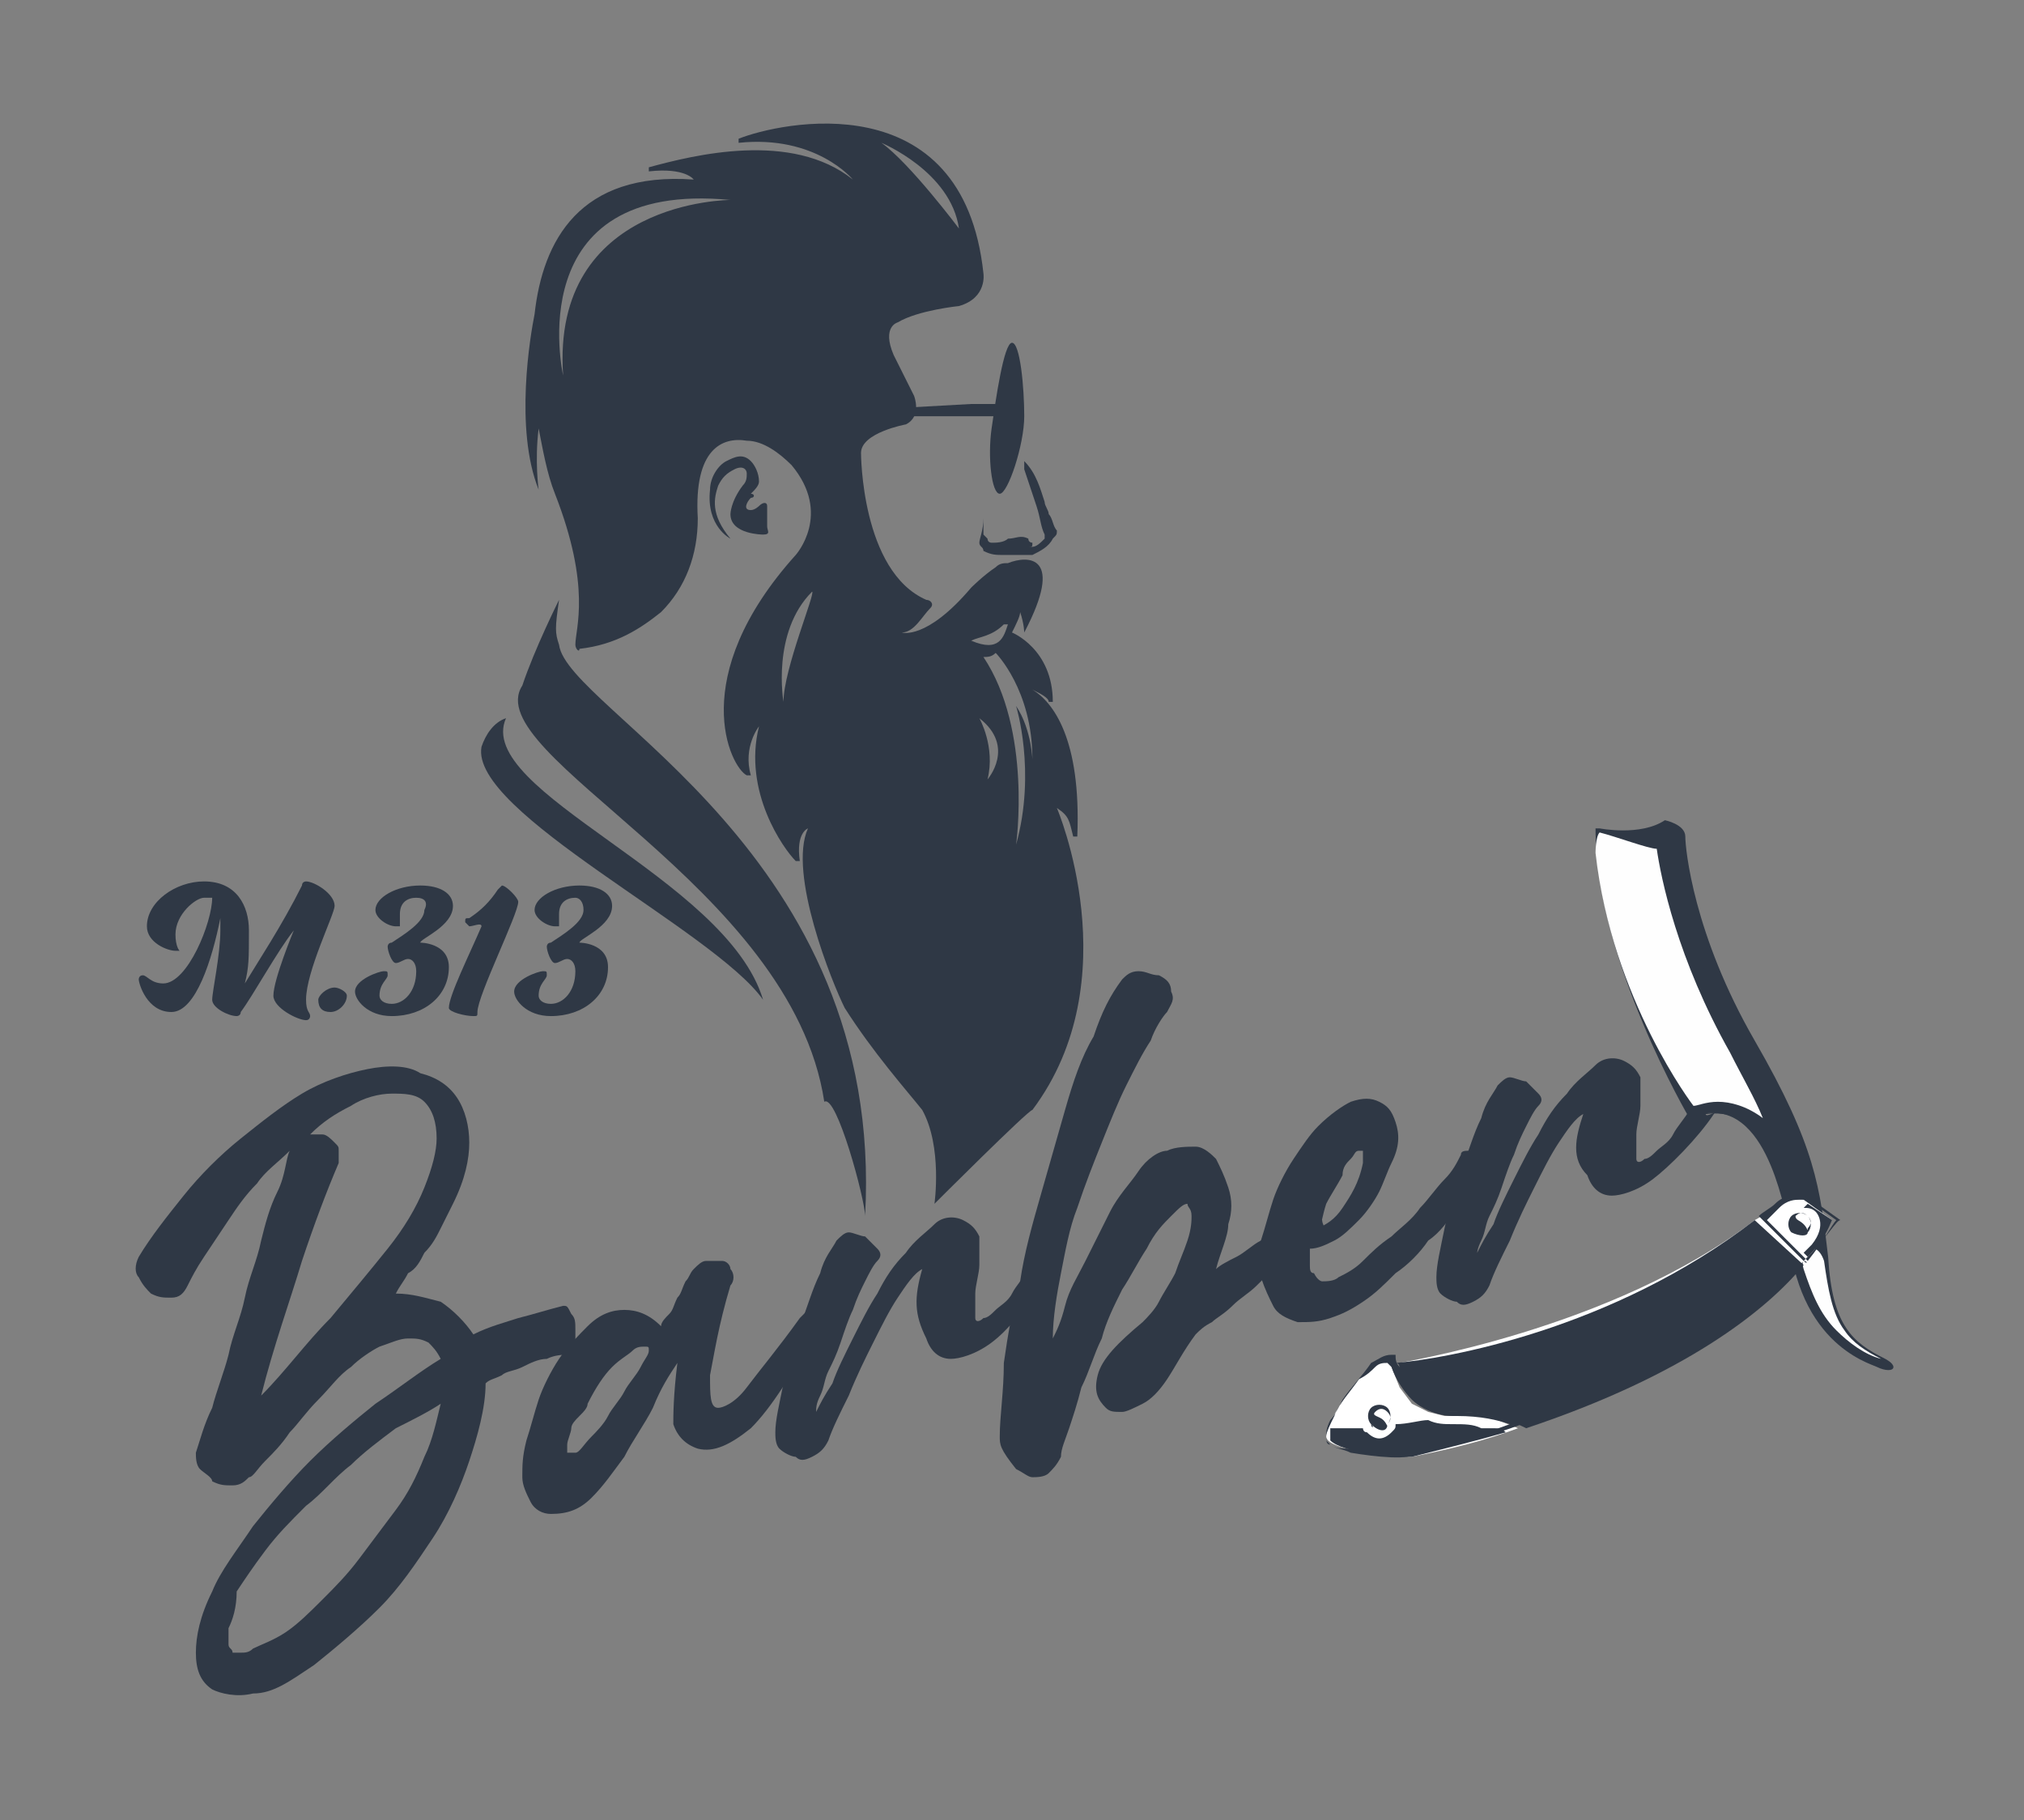 <?xml version="1.0" encoding="utf-8"?>
<!-- Generator: Adobe Illustrator 26.5.0, SVG Export Plug-In . SVG Version: 6.00 Build 0)  -->
<svg version="1.1" id="Group_2" xmlns="http://www.w3.org/2000/svg" xmlns:xlink="http://www.w3.org/1999/xlink" x="0px" y="0px"
	 viewBox="0 0 49.6 44.6" style="enable-background:new 0 0 49.6 44.6;" xml:space="preserve">
<rect x="0" y="0" width="49.6" height="44.6" fill="#808080" stroke="none"/>
<style type="text/css">
	.st0{fill:#2F3845;}
	.st1{fill-rule:evenodd;clip-rule:evenodd;fill:#2F3845;}
	.st2{fill:#FFFFFF;}
	.st3{fill:#FEFEFE;}
	.st4{fill:#FF5F5F;}
</style>
<g>
	<g>
		<g>
			<g>
				<path class="st0" d="M7.1,28.2c-0.3,0.3-0.6,0.5-0.8,0.8c-0.3,0.3-0.5,0.6-0.7,0.9c-0.2,0.3-0.4,0.6-0.6,0.9
					c-0.2,0.3-0.3,0.5-0.4,0.7c-0.1,0.2-0.2,0.3-0.4,0.3c-0.2,0-0.3,0-0.5-0.1c-0.1-0.1-0.2-0.2-0.3-0.4c-0.1-0.1-0.1-0.3,0-0.5
					c0.3-0.5,0.7-1,1.1-1.5c0.4-0.5,0.9-1,1.4-1.4c0.5-0.4,1-0.8,1.5-1.1c0.5-0.3,1.1-0.5,1.6-0.6c0.5-0.1,1-0.1,1.3,0.1
					c0.4,0.1,0.7,0.3,0.9,0.6c0.2,0.3,0.3,0.7,0.3,1.1c0,0.4-0.1,0.9-0.4,1.5c-0.1,0.2-0.2,0.4-0.3,0.6c-0.1,0.2-0.2,0.4-0.4,0.6
					c-0.1,0.2-0.2,0.4-0.4,0.5c-0.1,0.2-0.2,0.3-0.3,0.5c0.4,0,0.7,0.1,1.1,0.2c0.3,0.2,0.6,0.5,0.8,0.8c0.4-0.2,0.8-0.3,1.1-0.4
					c0.4-0.1,0.7-0.2,1.1-0.3c0.1,0,0.1,0,0.2,0.2c0.1,0.1,0.1,0.2,0.1,0.4c0,0.1,0,0.3,0,0.4c0,0.1-0.1,0.2-0.2,0.2
					c-0.1,0-0.3,0-0.5,0.1c-0.2,0-0.4,0.1-0.6,0.2c-0.2,0.1-0.4,0.1-0.5,0.2c-0.2,0.1-0.3,0.1-0.4,0.2c0,0.6-0.2,1.3-0.4,1.9
					c-0.2,0.6-0.5,1.3-0.9,1.9c-0.4,0.6-0.8,1.2-1.3,1.7c-0.5,0.5-1.1,1-1.6,1.4c-0.6,0.4-1,0.7-1.5,0.7c-0.4,0.1-0.8,0-1-0.1
					c-0.3-0.2-0.4-0.5-0.4-0.9c0-0.4,0.1-0.9,0.4-1.5c0.2-0.5,0.6-1,1-1.6c0.4-0.5,0.9-1.1,1.4-1.6c0.5-0.5,1.1-1,1.6-1.4
					c0.6-0.4,1.1-0.8,1.6-1.1c-0.1-0.2-0.2-0.3-0.3-0.4c-0.2-0.1-0.3-0.1-0.5-0.1c-0.2,0-0.4,0.1-0.7,0.2c-0.2,0.1-0.5,0.3-0.7,0.5
					c-0.3,0.2-0.5,0.5-0.8,0.8c-0.3,0.3-0.5,0.6-0.7,0.8c-0.2,0.3-0.4,0.5-0.6,0.7c-0.2,0.2-0.3,0.4-0.4,0.4
					c-0.1,0.1-0.2,0.2-0.4,0.2c-0.2,0-0.3,0-0.5-0.1C5.2,36.2,5,36.1,4.9,36c-0.1-0.1-0.1-0.3-0.1-0.4c0.1-0.3,0.2-0.7,0.4-1.1
					c0.1-0.4,0.3-0.9,0.4-1.3c0.1-0.5,0.3-0.9,0.4-1.4c0.1-0.5,0.3-0.9,0.4-1.4c0.1-0.4,0.2-0.8,0.4-1.2C7,28.8,7,28.4,7.1,28.2z
					 M5.6,39.9c0,0.2,0,0.3,0,0.4c0,0.1,0.1,0.1,0.1,0.2c0.1,0,0.1,0,0.2,0c0.1,0,0.2,0,0.3-0.1c0.2-0.1,0.5-0.2,0.8-0.4
					c0.3-0.2,0.6-0.5,0.9-0.8c0.3-0.3,0.6-0.6,0.9-1c0.3-0.4,0.6-0.8,0.9-1.2c0.3-0.4,0.5-0.8,0.7-1.3c0.2-0.4,0.3-0.9,0.4-1.3
					c-0.3,0.2-0.7,0.4-1.1,0.6c-0.4,0.3-0.8,0.6-1.1,0.9c-0.4,0.3-0.7,0.7-1.1,1c-0.4,0.4-0.7,0.7-1,1.1c-0.3,0.4-0.5,0.7-0.7,1
					C5.8,39.4,5.7,39.7,5.6,39.9z M6.4,34.2c0.6-0.6,1.1-1.3,1.7-1.9c0.5-0.6,1-1.2,1.4-1.7c0.4-0.5,0.7-1,0.9-1.5
					c0.2-0.5,0.3-0.9,0.3-1.2c0-0.4-0.1-0.7-0.3-0.9c-0.2-0.2-0.5-0.2-0.8-0.2c-0.3,0-0.7,0.1-1,0.3c-0.4,0.2-0.7,0.4-1,0.7
					c0.1,0,0.2,0,0.3,0c0.1,0,0.2,0.1,0.3,0.2c0.1,0.1,0.1,0.1,0.1,0.2s0,0.2,0,0.3C8,29.2,7.7,30,7.4,30.9
					C7.1,31.9,6.7,33,6.4,34.2z"/>
			</g>
		</g>
		<g>
			<g>
				<path class="st0" d="M16.6,33.4c-0.2,0.3-0.4,0.6-0.6,1.1c-0.2,0.4-0.5,0.8-0.7,1.2c-0.3,0.4-0.5,0.7-0.8,1
					c-0.3,0.3-0.6,0.4-1,0.4c-0.2,0-0.4-0.1-0.5-0.3c-0.1-0.2-0.2-0.4-0.2-0.6c0-0.3,0-0.5,0.1-0.9c0.1-0.3,0.2-0.7,0.3-1
					c0.1-0.3,0.3-0.7,0.5-1c0.2-0.3,0.5-0.6,0.7-0.8c0.3-0.3,0.6-0.4,0.9-0.4s0.6,0.1,0.9,0.4c0-0.1,0.1-0.2,0.2-0.3
					c0.1-0.1,0.1-0.2,0.2-0.4c0.1-0.1,0.1-0.2,0.2-0.4c0.1-0.1,0.1-0.2,0.2-0.3c0.1-0.1,0.2-0.2,0.3-0.2c0.1,0,0.3,0,0.4,0
					c0.1,0,0.2,0.1,0.2,0.2c0.1,0.1,0.1,0.3,0,0.4c-0.3,1-0.4,1.7-0.5,2.2c0,0.5,0,0.8,0.2,0.8c0.1,0,0.4-0.1,0.7-0.5
					c0.3-0.4,0.8-1,1.3-1.7c0.1-0.1,0.1-0.1,0.2-0.2c0.1,0,0.1,0,0.2,0s0.1,0.1,0.1,0.2c0,0.1,0,0.2-0.1,0.3
					c-0.6,1.1-1.1,1.9-1.6,2.4c-0.5,0.4-0.9,0.6-1.3,0.5c-0.3-0.1-0.5-0.3-0.6-0.6C16.5,34.7,16.5,34.2,16.6,33.4z M14.5,35.2
					c0.1-0.1,0.3-0.3,0.4-0.5c0.1-0.2,0.3-0.4,0.4-0.6c0.1-0.2,0.3-0.4,0.4-0.6c0.1-0.2,0.2-0.3,0.2-0.4c0-0.1,0-0.1-0.1-0.1
					c-0.1,0-0.2,0-0.3,0.1c-0.1,0.1-0.3,0.2-0.5,0.4c-0.2,0.2-0.4,0.5-0.6,0.9c0,0.1-0.1,0.2-0.2,0.3S14,34.9,14,35
					c0,0.1-0.1,0.3-0.1,0.4c0,0.1,0,0.2,0,0.2c0,0,0.1,0,0.2,0C14.2,35.6,14.3,35.4,14.5,35.2z"/>
			</g>
		</g>
		<g>
			<g>
				<path class="st0" d="M22.6,31.1c-0.2,0.1-0.4,0.4-0.6,0.7c-0.2,0.3-0.4,0.7-0.6,1.1c-0.2,0.4-0.4,0.8-0.6,1.3
					c-0.2,0.4-0.4,0.8-0.5,1.1c-0.1,0.2-0.2,0.3-0.4,0.4c-0.2,0.1-0.3,0.1-0.4,0c-0.1,0-0.3-0.1-0.4-0.2c-0.1-0.1-0.1-0.3-0.1-0.4
					c0-0.3,0.1-0.7,0.2-1.2c0.1-0.5,0.3-1,0.4-1.4c0.2-0.5,0.3-0.9,0.5-1.3c0.1-0.4,0.3-0.6,0.4-0.8c0.1-0.1,0.2-0.2,0.3-0.2
					c0.1,0,0.3,0.1,0.4,0.1c0.1,0.1,0.2,0.2,0.3,0.3c0.1,0.1,0.1,0.2,0,0.3c-0.1,0.1-0.2,0.3-0.3,0.5c-0.1,0.2-0.2,0.4-0.3,0.7
					c-0.1,0.2-0.2,0.5-0.3,0.8c-0.1,0.3-0.2,0.5-0.3,0.7c-0.1,0.2-0.1,0.4-0.2,0.6C20,34.4,20,34.5,20,34.6c0.1-0.2,0.2-0.4,0.4-0.7
					c0.1-0.3,0.3-0.7,0.5-1.1c0.2-0.4,0.4-0.8,0.6-1.1c0.2-0.4,0.4-0.7,0.7-1c0.2-0.3,0.5-0.5,0.7-0.7c0.2-0.2,0.5-0.2,0.7-0.1
					c0.2,0.1,0.3,0.2,0.4,0.4c0,0.2,0,0.4,0,0.7c0,0.2-0.1,0.5-0.1,0.7c0,0.2,0,0.4,0,0.6c0,0.1,0.1,0.1,0.2,0
					c0.1,0,0.2-0.1,0.3-0.2c0.1-0.1,0.3-0.2,0.4-0.4c0.1-0.2,0.3-0.4,0.4-0.6c0-0.1,0.1-0.1,0.1-0.1c0.1,0,0.1,0,0.2,0
					c0,0,0.1,0.1,0.1,0.2c0,0.1,0,0.2-0.1,0.3c-0.4,0.6-0.8,1.1-1.2,1.4c-0.4,0.3-0.8,0.4-1,0.4c-0.3,0-0.5-0.2-0.6-0.5
					C22.4,32.2,22.4,31.8,22.6,31.1z"/>
			</g>
		</g>
		<g>
			<g>
				<path class="st0" d="M24.5,35.2c0-0.5,0.1-1.1,0.1-1.8c0.1-0.7,0.2-1.3,0.4-2c0.1-0.7,0.3-1.4,0.5-2.1c0.2-0.7,0.4-1.4,0.6-2.1
					c0.2-0.7,0.4-1.3,0.7-1.8c0.2-0.6,0.4-1,0.7-1.4c0.1-0.1,0.2-0.2,0.4-0.2c0.2,0,0.3,0.1,0.5,0.1c0.2,0.1,0.3,0.2,0.3,0.4
					c0.1,0.2,0,0.3-0.1,0.5c-0.1,0.1-0.3,0.4-0.4,0.7c-0.2,0.3-0.4,0.7-0.6,1.1c-0.2,0.4-0.4,0.9-0.6,1.4c-0.2,0.5-0.4,1-0.6,1.6
					c-0.2,0.5-0.3,1.1-0.4,1.6c-0.1,0.5-0.2,1.1-0.2,1.6c0.1-0.2,0.2-0.4,0.3-0.8c0.1-0.4,0.3-0.7,0.5-1.1c0.2-0.4,0.4-0.8,0.6-1.2
					c0.2-0.4,0.5-0.7,0.7-1c0.2-0.3,0.5-0.5,0.7-0.5c0.2-0.1,0.5-0.1,0.7-0.1c0.2,0,0.4,0.2,0.5,0.3c0.1,0.2,0.2,0.4,0.3,0.7
					c0.1,0.3,0.1,0.6,0,0.9c0,0.3-0.2,0.7-0.3,1.1c0.1-0.1,0.3-0.2,0.5-0.3c0.2-0.1,0.4-0.3,0.6-0.4c0.2-0.2,0.4-0.3,0.6-0.4
					c0.2-0.1,0.4-0.2,0.5-0.3c0.1,0,0.2-0.1,0.2,0c0.1,0,0.1,0.1,0.2,0.2c0,0.1,0.1,0.2,0,0.2c0,0.1,0,0.2-0.1,0.2
					c-0.1,0.1-0.2,0.2-0.4,0.3c-0.2,0.1-0.3,0.2-0.5,0.4c-0.2,0.1-0.4,0.3-0.6,0.5c-0.2,0.2-0.4,0.3-0.6,0.5
					c-0.2,0.2-0.4,0.3-0.5,0.4c-0.2,0.1-0.3,0.2-0.4,0.3c-0.3,0.4-0.5,0.8-0.7,1.1c-0.2,0.3-0.4,0.5-0.6,0.6
					c-0.2,0.1-0.4,0.2-0.5,0.2c-0.2,0-0.3,0-0.4-0.1c-0.2-0.2-0.3-0.4-0.2-0.8c0.1-0.4,0.5-0.8,1.1-1.3c0.1-0.1,0.3-0.3,0.4-0.5
					c0.1-0.2,0.3-0.5,0.4-0.7c0.1-0.3,0.2-0.5,0.3-0.8c0.1-0.3,0.1-0.5,0.1-0.6c0-0.2-0.1-0.2-0.1-0.3c-0.1,0-0.2,0.1-0.4,0.3
					c-0.2,0.2-0.4,0.4-0.6,0.8c-0.2,0.3-0.4,0.7-0.6,1c-0.2,0.4-0.4,0.8-0.5,1.2c-0.2,0.4-0.3,0.8-0.5,1.2c-0.1,0.4-0.2,0.7-0.3,1
					c-0.1,0.3-0.2,0.5-0.2,0.7c-0.1,0.2-0.2,0.3-0.3,0.4c-0.1,0.1-0.3,0.1-0.4,0.1c-0.1,0-0.2-0.1-0.4-0.2
					C24.5,35.5,24.5,35.4,24.5,35.2z"/>
			</g>
		</g>
		<g>
			<g>
				<path class="st0" d="M32.4,31.4c0.1,0,0.3,0,0.4-0.1c0.2-0.1,0.4-0.2,0.6-0.4c0.2-0.2,0.4-0.4,0.7-0.6c0.2-0.2,0.5-0.4,0.7-0.7
					c0.2-0.2,0.4-0.5,0.6-0.7c0.2-0.2,0.3-0.4,0.4-0.6c0-0.1,0.1-0.1,0.2-0.1c0.1,0,0.1,0,0.2,0.1c0.1,0.1,0.1,0.1,0.1,0.2
					c0,0.1,0,0.2-0.1,0.3c-0.1,0.2-0.3,0.5-0.5,0.8c-0.2,0.3-0.4,0.6-0.7,0.8c-0.2,0.3-0.5,0.6-0.8,0.8c-0.3,0.3-0.5,0.5-0.8,0.7
					c-0.3,0.2-0.5,0.3-0.8,0.4c-0.3,0.1-0.5,0.1-0.8,0.1c-0.3-0.1-0.5-0.2-0.6-0.4c-0.1-0.2-0.2-0.4-0.3-0.7c0-0.3,0-0.6,0-0.9
					c0.1-0.3,0.2-0.7,0.3-1c0.1-0.3,0.3-0.7,0.5-1c0.2-0.3,0.4-0.6,0.6-0.8c0.3-0.3,0.6-0.5,0.8-0.6c0.3-0.1,0.5-0.1,0.7,0
					c0.2,0.1,0.3,0.2,0.4,0.5c0.1,0.3,0.1,0.6-0.1,1c-0.1,0.2-0.2,0.5-0.3,0.7c-0.1,0.2-0.3,0.5-0.5,0.7c-0.2,0.2-0.4,0.4-0.6,0.5
					c-0.2,0.1-0.4,0.2-0.6,0.2c0,0,0,0.1,0,0.2c0,0.1,0,0.2,0,0.2c0,0.1,0,0.2,0.1,0.2C32.3,31.4,32.4,31.4,32.4,31.4z M32.3,30.1
					c0.2-0.1,0.4-0.2,0.6-0.5c0.2-0.3,0.4-0.6,0.5-1.1c0-0.1,0-0.2,0-0.3c0,0-0.1,0-0.1,0c-0.1,0-0.1,0.1-0.2,0.2
					c-0.1,0.1-0.2,0.2-0.2,0.4c-0.1,0.2-0.3,0.5-0.4,0.7C32.4,29.8,32.4,30,32.3,30.1z"/>
			</g>
		</g>
		<g>
			<g>
				<path class="st0" d="M38.8,27.3c-0.2,0.1-0.4,0.4-0.6,0.7c-0.2,0.3-0.4,0.7-0.6,1.1c-0.2,0.4-0.4,0.8-0.6,1.3
					c-0.2,0.4-0.4,0.8-0.5,1.1c-0.1,0.2-0.2,0.3-0.4,0.4c-0.2,0.1-0.3,0.1-0.4,0c-0.1,0-0.3-0.1-0.4-0.2c-0.1-0.1-0.1-0.3-0.1-0.4
					c0-0.3,0.1-0.7,0.2-1.2c0.1-0.5,0.3-1,0.4-1.4c0.2-0.5,0.3-0.9,0.5-1.3c0.1-0.4,0.3-0.6,0.4-0.8c0.1-0.1,0.2-0.2,0.3-0.2
					c0.1,0,0.3,0.1,0.4,0.1c0.1,0.1,0.2,0.2,0.3,0.3c0.1,0.1,0.1,0.2,0,0.3c-0.1,0.1-0.2,0.3-0.3,0.5c-0.1,0.2-0.2,0.4-0.3,0.7
					c-0.1,0.2-0.2,0.5-0.3,0.8c-0.1,0.3-0.2,0.5-0.3,0.7c-0.1,0.2-0.1,0.4-0.2,0.6c-0.1,0.2-0.1,0.3-0.1,0.3
					c0.1-0.2,0.2-0.4,0.4-0.7c0.1-0.3,0.3-0.7,0.5-1.1c0.2-0.4,0.4-0.8,0.6-1.1c0.2-0.4,0.4-0.7,0.7-1c0.2-0.3,0.5-0.5,0.7-0.7
					c0.2-0.2,0.5-0.2,0.7-0.1c0.2,0.1,0.3,0.2,0.4,0.4c0,0.2,0,0.4,0,0.7c0,0.2-0.1,0.5-0.1,0.7c0,0.2,0,0.4,0,0.6
					c0,0.1,0.1,0.1,0.2,0c0.1,0,0.2-0.1,0.3-0.2c0.1-0.1,0.3-0.2,0.4-0.4c0.1-0.2,0.3-0.4,0.4-0.6c0-0.1,0.1-0.1,0.1-0.1
					c0.1,0,0.1,0,0.2,0c0,0,0.1,0.1,0.1,0.2c0,0.1,0.3-0.1,0.2,0c-0.4,0.6-1.1,1.3-1.5,1.6c-0.4,0.3-0.8,0.4-1,0.4
					c-0.3,0-0.5-0.2-0.6-0.5C38.5,28.4,38.6,27.9,38.8,27.3z"/>
			</g>
		</g>
	</g>
	<g>
		<g>
			<path class="st0" d="M18.4,12.2c-0.1,0.1-0.2,0.3,0,0.3c0.1,0,0.2-0.1,0.2-0.1c0.1-0.1,0.2-0.1,0.2,0c0,0.1,0,0.1,0,0.2
				c0,0,0,0.1,0,0.1c0,0.1,0,0.2,0,0.2c0,0.1,0.1,0.2-0.1,0.2c0,0-0.8,0-0.8-0.5c0,0,0-0.3,0.3-0.7c0.1-0.1,0.1-0.2,0.1-0.3
				c0-0.1-0.1-0.2-0.3-0.1c-0.2,0.1-0.3,0.2-0.4,0.4c-0.1,0.3-0.2,0.7,0.3,1.3c0,0-0.6-0.3-0.5-1.2c0-0.3,0.2-0.6,0.4-0.7
				c0.2-0.1,0.4-0.2,0.6,0c0.1,0.1,0.2,0.3,0.2,0.5c0,0.1-0.1,0.2-0.2,0.3C18.5,12.1,18.5,12.2,18.4,12.2z"/>
		</g>
		<g>
			<g>
				<path class="st1" d="M13.7,14.7c-0.1,0.7-0.1,0.8,0,1.1c0.2,1.6,8,5.1,7.5,14c0-0.4-0.7-3-1-2.8c-0.8-5.3-8.5-8.5-7.4-10.2
					C13.1,15.9,13.7,14.7,13.7,14.7"/>
			</g>
		</g>
		<g>
			<g>
				<path class="st1" d="M18.7,24.5c-0.9-3-7.1-5.1-6.3-6.9c-0.3,0.1-0.5,0.4-0.6,0.7C11.5,19.9,17.5,22.8,18.7,24.5"/>
			</g>
		</g>
		<g>
			<path class="st1" d="M25.9,13c-0.1-0.1-0.1-0.3-0.2-0.4c0-0.1-0.1-0.2-0.1-0.3c-0.1-0.3-0.2-0.7-0.5-1l0,0.2
				c0.1,0.3,0.2,0.6,0.3,0.9c0.1,0.3,0.1,0.5,0.2,0.7c0,0,0,0.1,0,0.1c0,0,0,0,0,0c-0.1,0.1-0.2,0.2-0.3,0.2c0,0-0.1,0-0.1,0
				c0,0,0,0,0,0c0.1,0,0.1,0,0.1-0.1c0,0-0.1,0-0.1-0.1c0,0,0,0,0,0c-0.2-0.1-0.3,0-0.5,0c-0.1,0.1-0.3,0.1-0.4,0.1
				c0,0-0.1,0-0.1-0.1c0,0,0,0-0.1-0.1c0-0.1,0-0.1,0-0.2c0-0.1,0-0.1,0-0.2C24.1,13,24,13.2,24,13.3c0,0.1,0.1,0.1,0.1,0.2
				c0.2,0.1,0.3,0.1,0.5,0.1c0.1,0,0.1,0,0.2,0c0,0,0.1,0,0.1,0c0.1,0,0.2,0,0.4,0c0.2-0.1,0.4-0.2,0.5-0.4
				C25.9,13.1,25.9,13.1,25.9,13z"/>
		</g>
		<g>
			<g>
				<path class="st1" d="M25.1,10.2c0,0.7-0.4,1.9-0.6,1.9s-0.3-0.9-0.2-1.6s0.3-2.1,0.5-2.1C25,8.4,25.1,9.5,25.1,10.2z"/>
			</g>
			<g>
				<polygon class="st1" points="20.2,10.1 23.8,9.9 24.4,9.9 24.4,10.2 23.8,10.2 20.1,10.2 				"/>
			</g>
		</g>
		<g>
			<path class="st1" d="M25.9,19.8c0.3,0.2,0.3,0.3,0.4,0.7c0,0,0.1,0,0.1,0c0.1-2.4-0.6-3.3-1.1-3.6c0.2,0.1,0.4,0.2,0.4,0.3
				c0,0,0.1,0,0.1,0c0-1.3-1-1.7-1-1.7c0.1-0.2,0.2-0.4,0.2-0.5c0.1,0.3,0.1,0.5,0.1,0.5c1-1.9,0.1-1.9-0.4-1.7
				c-0.1,0-0.2,0-0.3,0.1c0,0,0,0,0,0c0,0,0,0,0,0c-0.3,0.2-0.6,0.5-0.6,0.5c-1.1,1.3-1.7,1.1-1.7,1.1c0.3,0,0.5-0.4,0.7-0.6
				c0.1-0.1,0-0.2-0.1-0.2c-1.6-0.7-1.6-3.6-1.6-3.6c0-0.5,1.1-0.7,1.1-0.7c0.4-0.2,0.2-0.7,0.2-0.7l-0.5-1C21.6,8,22,7.9,22,7.9
				c0.5-0.3,1.5-0.4,1.5-0.4c0.7-0.2,0.6-0.8,0.6-0.8c-0.5-4.7-5-3.7-6-3.3c0,0,0,0.1,0,0.1c1.9-0.2,2.8,0.9,2.8,0.9
				c-1.5-1.2-3.9-0.6-5-0.3c0,0,0,0.1,0,0.1C16.8,4.1,17,4.4,17,4.4c-2.8-0.2-3.7,1.5-3.9,3.3c-0.1,0.5-0.5,2.8,0.1,4.3
				c0,0-0.1-0.7,0-1.5c0.1,0.5,0.2,1.1,0.4,1.6c0.9,2.3,0.5,3.3,0.5,3.7c0,0.1,0.1,0.2,0.1,0.1c0.9-0.1,1.5-0.5,2-0.9
				c0.6-0.6,0.9-1.4,0.9-2.3c-0.1-1.7,0.6-2,1.2-1.9c0.4,0,0.8,0.3,1.1,0.6c1,1.2,0.1,2.2,0.1,2.2c-2.7,3-1.6,5.2-1.2,5.4
				c0,0,0.1,0,0.1,0c-0.2-0.7,0.2-1.2,0.2-1.2c-0.4,1.6,0.6,3,0.9,3.3c0,0,0.1,0,0.1,0c-0.1-0.7,0.2-0.8,0.2-0.8
				c-0.5,1.1,0.6,3.8,0.9,4.4c0.7,1.1,1.5,2,1.9,2.5c0.5,0.9,0.3,2.3,0.3,2.3c0,0,2.3-2.3,2.4-2.3C27.7,24,25.9,19.8,25.9,19.8z
				 M23.5,5.6c0,0-1.2-1.6-1.9-2.1C21.6,3.5,23.3,4.2,23.5,5.6z M13.8,9.2c0,0-1.1-4.8,4.1-4.3C17.9,4.9,13.5,4.9,13.8,9.2z
				 M19.2,17.2c0,0-0.3-1.7,0.7-2.7C20,14.5,19.2,16.4,19.2,17.2z M23.8,15.7c0.2-0.1,0.5-0.1,0.8-0.4c0,0,0.1,0,0.1,0
				C24.6,15.6,24.5,16,23.8,15.7C23.8,15.7,23.8,15.7,23.8,15.7z M24.2,19.1c0.2-0.8-0.2-1.5-0.2-1.5C24.9,18.3,24.2,19.1,24.2,19.1
				z M24.9,17.3c0,0,0.5,1.6,0,3.4c0,0,0.4-2.8-0.8-4.6c0.1,0,0.2,0,0.3-0.1c0,0,0.9,0.9,0.9,2.6C25.3,18.7,25.3,17.9,24.9,17.3z"/>
		</g>
	</g>
	<g>
		<g>
			<path class="st2" d="M46.1,33.4L46.1,33.4L46.1,33.4L46.1,33.4z M46.1,33.4L46.1,33.4L46.1,33.4L46.1,33.4z M46.1,33.3L46.1,33.3
				l0.2-0.3L46.1,33.3L46.1,33.3L46.1,33.3z"/>
		</g>
		<g>
			<g>
				<path class="st0" d="M41.4,27.4c0,0-2.3-3.9-2.3-7.1l0.1,0c0,0,1,0.2,1.6-0.2c0,0,0.5,0.1,0.5,0.4c0,0.3,0.2,2.4,1.7,5
					c1.5,2.6,1.6,3.6,1.8,5.3c0.1,1.7,0.6,2.1,1.4,2.5c0,0,0.2,0.1,0.2,0.2c0,0.1-0.2,0.1-0.4,0c-0.2-0.1-2.1-0.6-2.2-3.7
					C43.7,29.8,43.3,26.6,41.4,27.4z"/>
				<path class="st3" d="M44.7,30.9L44.7,30.9c0.1,0.7,0.2,1.3,0.5,1.7c0.2,0.3,0.5,0.5,0.9,0.7c0,0,0,0,0,0l0,0
					c-0.4-0.1-0.8-0.4-1.1-0.7c-0.4-0.4-0.6-0.9-0.8-1.5c0,0-0.1-0.3,0.1-0.4C44.4,30.5,44.6,30.6,44.7,30.9z"/>
				<path class="st0" d="M40.8,20.6C40.8,20.6,40.7,20.7,40.8,20.6c0.1,0.5,0.3,2.6,1.8,5.1c0.5,0.9,0.9,1.6,1.1,2.2c0,0,0,0,0,0
					c-1.1-1.2-2.2-0.7-2.2-0.7L41.3,27c-0.2-0.4-0.6-1.1-0.9-2c-0.6-1.5-1-2.9-1.1-4.1c0.4-0.1,0-0.5,0-0.5
					C39.9,20.7,40.8,20.6,40.8,20.6z"/>
				<path class="st3" d="M39.1,20.9c0.4,3.6,2.4,6.2,2.4,6.2c0.1,0,0.3-0.1,0.6-0.1c0.3,0,0.7,0.1,1.1,0.4c-0.2-0.5-0.5-1-0.8-1.6
					c-1.3-2.3-1.7-4.3-1.8-5c-0.2,0-1-0.3-1.4-0.4C39.1,20.5,39.1,20.9,39.1,20.9z"/>
				<path class="st0" d="M42.8,25.7c0.7,1.2,1.1,2.1,1.3,2.9c0,0,0,0,0,0c0,0,0.3,0.9,0.3,1.7c0,0-0.7-3.7-3-2.9l0,0
					c0,0,1.1-0.6,2.2,0.7c0,0,0,0,0,0c-0.1-0.4-0.3-0.8-0.6-1.2c0,0,0,0,0,0c0,0,0,0,0,0l0,0c-0.2-0.3-0.3-0.6-0.5-1
					c-1.3-2.3-1.7-4.3-1.7-5C40.9,21.3,41.3,23.3,42.8,25.7z"/>
				<path class="st0" d="M42.5,24.8c0,0-1.2-2.2-1.3-4.2C41.2,20.7,41.2,23,42.5,24.8z"/>
				<path class="st0" d="M41.7,23.2c0,0-0.2-0.1,0,0.4l0,0l-0.5-1.1l0.1,0.1c0,0,0.4,0.6,0.2,0.2l0.1,0L41.7,23.2z"/>
			</g>
			<g>
				<path class="st2" d="M37.4,34.9C37.4,34.9,37.4,34.9,37.4,34.9c3.8-1.3,5.8-2.9,6.8-4l0,0l0,0l0,0c0.5-0.6,0.7-1,0.7-1l-0.7-0.5
					c0,0-0.3-0.2-0.8,0.2l0,0c-0.1,0.1-0.2,0.2-0.4,0.3l0,0l0,0l0,0c-3.5,2.7-8.8,3.5-8.7,3.5l0,0L37.4,34.9z"/>
				<path class="st2" d="M37.2,35c-0.8,0.3-1.6,0.5-2.6,0.7c0,0-2.1-0.1-2.1-0.5c0-0.4,1-1.9,1.5-1.9l0.1,0l0,0.2l0.2,0.5l0.3,0.4
					l0.4,0.2l0.4,0.1l0.4,0l0.5,0l0.4,0.1L37.2,35z"/>
				<g>
					<g>
						<path class="st4" d="M43.1,29.8L43.1,29.8l1.1,1l0,0l0,0l0,0l0,0L43.1,29.8L43.1,29.8z M43.1,29.9l1.1,1.1l0,0L43.1,29.9
							L43.1,29.9L43.1,29.9z"/>
					</g>
					<g>
						<path class="st0" d="M44.2,30.9l-1.1-1.1c0,0,0,0,0,0l0,0c0,0,0,0,0,0l0,0c0.1-0.1,0.3-0.2,0.4-0.3l0,0c0,0,0,0,0,0l0,0
							c0.2-0.2,0.4-0.2,0.6-0.2l0,0c0.2,0,0.3,0.1,0.3,0.1l0,0l0.7,0.5c0,0,0,0,0,0l0,0C45,29.9,44.8,30.3,44.2,30.9L44.2,30.9
							C44.3,30.9,44.3,31,44.2,30.9L44.2,30.9C44.3,31,44.3,31,44.2,30.9L44.2,30.9C44.3,31,44.2,30.9,44.2,30.9L44.2,30.9z
							 M44.3,30.9c0.4-0.5,0.6-0.9,0.7-1l0,0l-0.7-0.5c0,0,0,0,0,0l0,0c0,0,0,0,0,0l0,0c0,0,0,0,0,0l0,0c0,0,0,0,0,0l0,0
							c0,0-0.1,0-0.2,0l0,0c-0.1,0-0.3,0-0.5,0.2l0,0c0,0,0,0,0,0l0,0c-0.1,0.1-0.2,0.2-0.3,0.3l0,0L44.3,30.9L44.3,30.9z"/>
					</g>
					<g>
						<path class="st0" d="M33.1,35.6c-0.2-0.1-0.4-0.1-0.5-0.2l0,0c-0.1,0-0.1-0.1-0.1-0.2l0,0c0,0,0,0,0,0l0,0
							c0-0.1,0-0.2,0.1-0.4l0,0c0.1-0.1,0.2-0.3,0.3-0.5l0,0c0.2-0.3,0.5-0.6,0.7-0.9l0,0c0.2-0.1,0.3-0.2,0.5-0.2l0,0
							c0,0,0,0,0.1,0l0,0c0,0,0,0,0,0l0,0c0,0.1,0,0.2,0.1,0.3l0,0c0.1,0.3,0.2,0.5,0.4,0.7l0,0c0,0,0,0,0,0l0,0
							c0.2,0.2,0.6,0.4,1,0.4l0,0c0,0,0,0,0,0l0,0c0,0,0,0,0.1,0l0,0c0.7,0,1.2,0.2,1.5,0.3l0,0c0,0,0,0,0,0l0,0c0,0,0,0,0,0l0,0
							c-0.8,0.3-1.6,0.5-2.6,0.7l0,0l0,0C34.6,35.8,33.7,35.7,33.1,35.6L33.1,35.6z M34,33.4c-0.1,0-0.2,0-0.3,0.1l0,0
							c-0.1,0.1-0.2,0.2-0.4,0.3l0,0c-0.2,0.3-0.5,0.6-0.6,0.9l0,0c-0.1,0.2-0.2,0.4-0.2,0.5l0,0c0,0,0,0,0,0l0,0c0,0,0,0.1,0,0.1
							l0,0c0,0,0.1,0.1,0.1,0.1l0,0c0.1,0.1,0.3,0.1,0.5,0.1l0,0c0.4,0.1,0.8,0.1,1.1,0.1l0,0c0.2,0,0.3,0,0.3,0l0,0
							c0.9-0.2,1.7-0.4,2.5-0.7l0,0c-0.3-0.1-0.7-0.2-1.3-0.2l0,0c0,0,0,0-0.1,0l0,0c0,0,0,0,0,0l0,0c-0.4,0-0.8-0.2-1-0.4l0,0
							c0,0,0,0,0,0l0,0c-0.2-0.2-0.4-0.5-0.5-0.8l0,0C34.1,33.5,34.1,33.5,34,33.4L34,33.4C34,33.4,34,33.4,34,33.4L34,33.4L34,33.4
							L34,33.4z"/>
					</g>
					<g>
						<path class="st0" d="M37.4,35c-0.2-0.1-0.8-0.4-1.7-0.4l0,0c0,0,0,0-0.1,0l0,0c0,0,0,0,0,0l0,0c-0.4,0-0.7-0.1-0.9-0.3l0,0
							l0,0l0,0c-0.2-0.2-0.3-0.4-0.4-0.7l0,0c0-0.1,0-0.2-0.1-0.2l0,0c0,0,0,0,0,0l0,0c0,0,0,0,0,0l0,0c1.2-0.1,5.3-0.8,8.8-3.5l0,0
							c0,0,0,0,0,0l0,0l1.2,1.1c0,0,0,0,0,0l0,0C43.3,32.1,41.3,33.7,37.4,35L37.4,35C37.4,35,37.4,35,37.4,35L37.4,35
							C37.4,35,37.4,35,37.4,35L37.4,35z"/>
					</g>
					<g>
						<path class="st0" d="M43.9,30.2c-0.1-0.1-0.1-0.3,0-0.4c0.1-0.1,0.3-0.1,0.4,0c0.1,0.1,0.1,0.3,0,0.4
							C44.3,30.3,44.1,30.3,43.9,30.2C44,30.2,43.9,30.2,43.9,30.2z M44.2,30c0.1,0.1,0.1,0.2,0.1,0.1c0.1-0.1,0.1-0.2,0-0.3
							c-0.1-0.1-0.2-0.1-0.3,0C44,29.9,44.1,29.9,44.2,30z"/>
					</g>
					<g>
						<path class="st0" d="M33.6,34.9c-0.1-0.1-0.1-0.3,0-0.4c0.1-0.1,0.3-0.1,0.4,0c0.1,0.1,0.1,0.3,0,0.4
							C34,35.1,33.8,35.1,33.6,34.9C33.7,35,33.6,35,33.6,34.9z M33.9,34.8c0.1,0.1,0.1,0.2,0.1,0.1c0.1-0.1,0.1-0.2,0-0.3
							c-0.1-0.1-0.2-0.1-0.3,0C33.6,34.7,33.8,34.7,33.9,34.8z"/>
					</g>
					<g>
						<path class="st0" d="M44.4,30.5c-0.1,0.1-0.2,0.2-0.2,0.2l0.1,0.1c0.4-0.4,0.5-0.7,0.6-0.9l-0.6-0.4c0,0-0.1,0.1-0.1,0.1
							c0.1,0,0.2,0,0.3,0.1C44.5,29.7,44.8,30,44.4,30.5z"/>
					</g>
					<path class="st0" d="M36.6,35c0.1,0,0.2,0,0.3,0.1c-0.7,0.2-1.5,0.4-2.3,0.6c-0.5,0-1.7-0.1-2-0.4c0,0,0,0,0-0.1
						c0,0,0-0.1,0-0.2c0.3,0,0.6,0,0.8,0c0,0,0,0.1,0.1,0.1c0.2,0.2,0.4,0.2,0.6,0c0.1-0.1,0.1-0.1,0.1-0.2c0.3,0,0.6-0.1,0.8-0.1
						c0.2,0.1,0.4,0.1,0.6,0.1c0.3,0,0.5,0,0.7,0.1L36.6,35z"/>
				</g>
			</g>
		</g>
	</g>
	<g>
		<path class="st0" d="M7.5,24.5c0,0.3,0.1,0.3,0.1,0.4c0,0,0,0.1-0.1,0.1c-0.2,0-0.8-0.3-0.8-0.6c0-0.4,0.5-1.6,0.5-1.6
			c-0.4,0.5-1,1.6-1.3,2c0,0.1-0.1,0.1-0.1,0.1c-0.2,0-0.6-0.2-0.6-0.4c0-0.2,0.2-1.1,0.2-1.7c0-0.1,0-0.2,0-0.3
			c-0.2,1-0.6,2.3-1.2,2.3c-0.6,0-0.8-0.7-0.8-0.8c0,0,0-0.1,0.1-0.1c0.1,0,0.2,0.2,0.5,0.2c0.6,0,1.2-1.5,1.2-2.1C5.1,22,5,22,5,22
			c-0.2,0-0.7,0.4-0.7,0.9c0,0.3,0.1,0.4,0.1,0.4c0,0,0,0-0.1,0c-0.2,0-0.7-0.2-0.7-0.6c0-0.6,0.7-1.1,1.4-1.1
			c0.8,0,1.1,0.6,1.1,1.2c0,0.7,0,0.9-0.1,1.3c0.3-0.5,0.9-1.4,1.4-2.4c0-0.1,0.1-0.1,0.1-0.1c0.2,0,0.7,0.3,0.7,0.6
			C8.2,22.4,7.5,23.8,7.5,24.5z"/>
		<path class="st0" d="M8.2,24.2c0.1,0,0.3,0.1,0.3,0.2c0,0.2-0.2,0.4-0.4,0.4c-0.2,0-0.3-0.1-0.3-0.3C7.8,24.4,8,24.2,8.2,24.2z"/>
		<path class="st0" d="M10.2,22c-0.2,0-0.4,0.1-0.4,0.4c0,0.2,0,0.2,0,0.3c0,0,0,0-0.1,0c-0.2,0-0.5-0.2-0.5-0.4
			c0-0.3,0.5-0.6,1.1-0.6c0.5,0,0.8,0.2,0.8,0.5c0,0.5-0.8,0.8-0.8,0.9c0,0,0.7,0,0.7,0.6c0,0.7-0.6,1.2-1.4,1.2
			c-0.6,0-0.9-0.4-0.9-0.6c0-0.3,0.6-0.5,0.7-0.5c0.1,0,0.1,0,0.1,0.1c0,0.1-0.2,0.2-0.2,0.5c0,0.1,0.1,0.2,0.3,0.2
			c0.3,0,0.6-0.3,0.6-0.8c0-0.2-0.1-0.3-0.2-0.3c-0.1,0-0.2,0.1-0.3,0.1c-0.1,0-0.2-0.3-0.2-0.4c0,0,0-0.1,0.1-0.1
			c0.3-0.2,0.8-0.5,0.8-0.8C10.5,22.1,10.4,22,10.2,22z"/>
		<path class="st0" d="M11.5,22.7c0,0-0.1-0.1-0.1-0.1c0-0.1,0-0.1,0.1-0.1c0.3-0.2,0.5-0.4,0.7-0.7c0,0,0.1-0.1,0.1-0.1
			c0.1,0,0.4,0.3,0.4,0.4c0,0.3-1,2.3-1,2.7c0,0.1,0,0.1-0.1,0.1c-0.2,0-0.6-0.1-0.6-0.2c0-0.3,0.5-1.3,0.8-2
			C11.8,22.6,11.6,22.7,11.5,22.7z"/>
		<path class="st0" d="M14.1,22c-0.2,0-0.4,0.1-0.4,0.4c0,0.2,0,0.2,0,0.3c0,0,0,0-0.1,0c-0.2,0-0.5-0.2-0.5-0.4
			c0-0.3,0.5-0.6,1.1-0.6c0.5,0,0.8,0.2,0.8,0.5c0,0.5-0.8,0.8-0.8,0.9c0,0,0.7,0,0.7,0.6c0,0.7-0.6,1.2-1.4,1.2
			c-0.6,0-0.9-0.4-0.9-0.6c0-0.3,0.6-0.5,0.7-0.5c0.1,0,0.1,0,0.1,0.1c0,0.1-0.2,0.2-0.2,0.5c0,0.1,0.1,0.2,0.3,0.2
			c0.3,0,0.6-0.3,0.6-0.8c0-0.2-0.1-0.3-0.2-0.3c-0.1,0-0.2,0.1-0.3,0.1c-0.1,0-0.2-0.3-0.2-0.4c0,0,0-0.1,0.1-0.1
			c0.3-0.2,0.8-0.5,0.8-0.8C14.3,22.1,14.2,22,14.1,22z"/>
	</g>
</g>
</svg>
